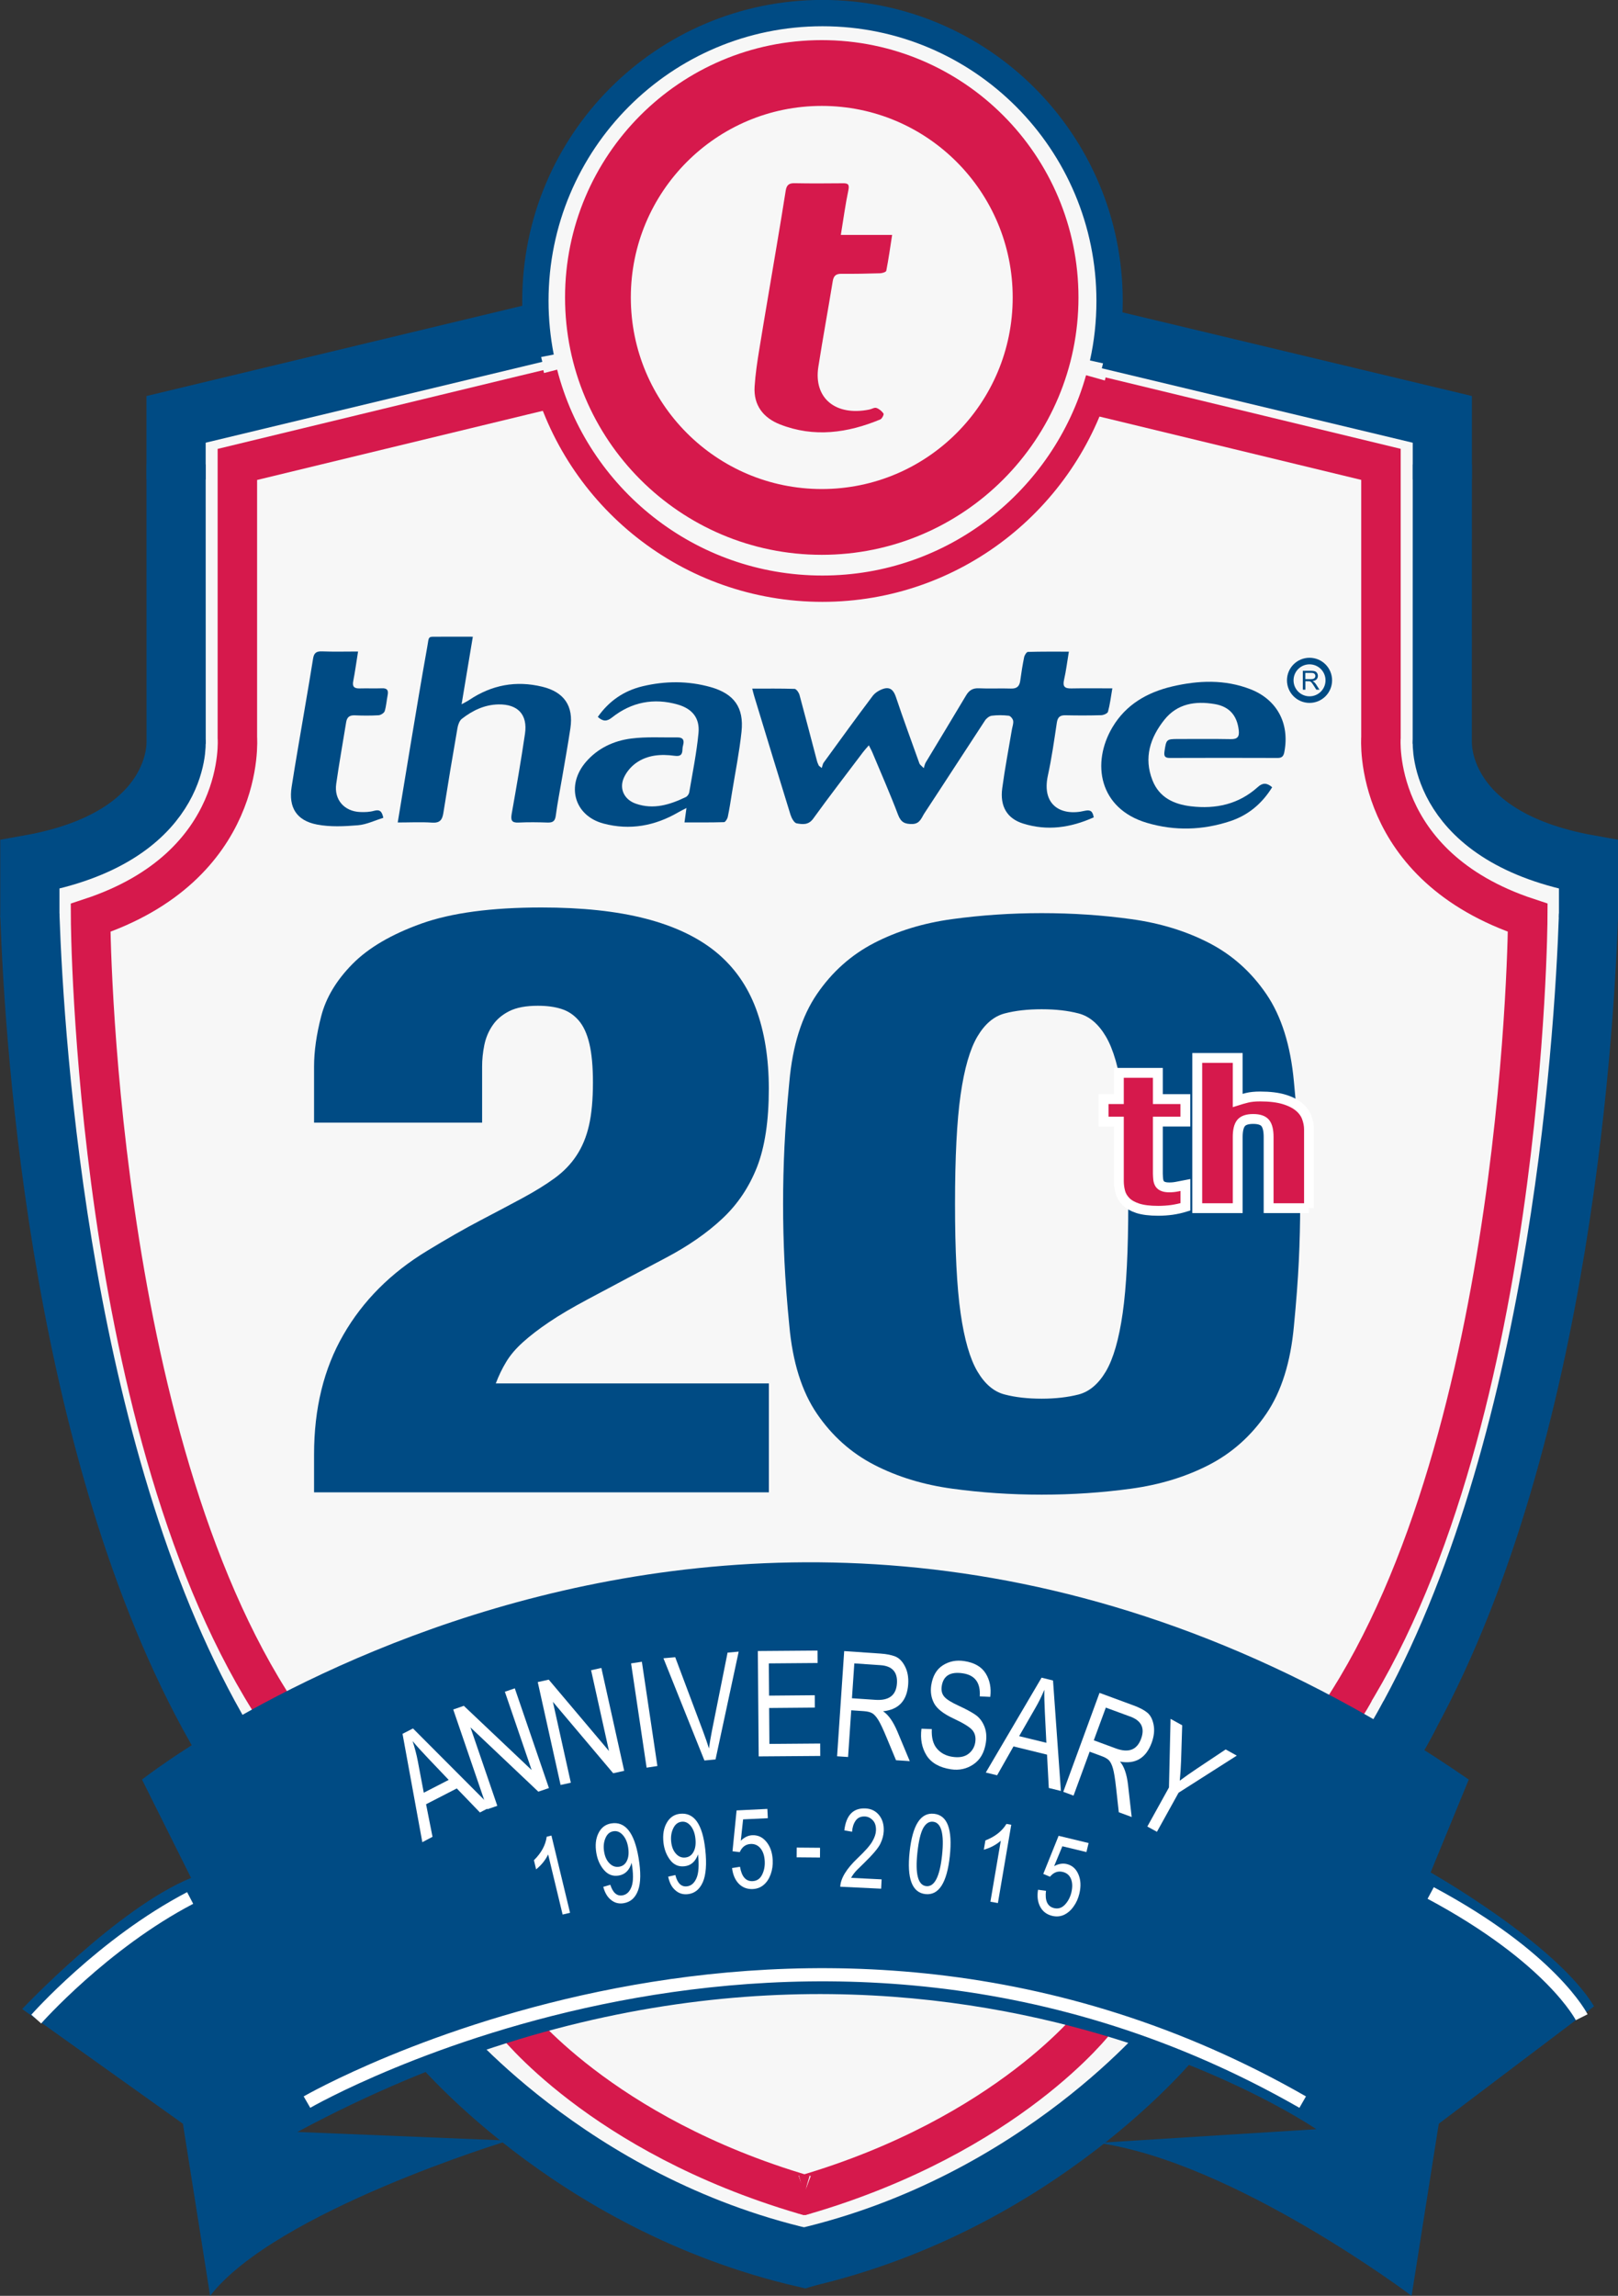 <?xml version="1.0" encoding="utf-8"?>
<!-- Generator: Adobe Illustrator 22.1.0, SVG Export Plug-In . SVG Version: 6.00 Build 0)  -->
<svg version="1.1" id="Layer_1" xmlns="http://www.w3.org/2000/svg" xmlns:xlink="http://www.w3.org/1999/xlink" x="0px" y="0px"
	 width="246px" height="349px" viewBox="0 0 246 349" style="enable-background:new 0 0 246 349;" xml:space="preserve">
<rect x="0" y="0" width="246" height="349" fill="#333333" stroke="none"/>
<style type="text/css">
	.st0{fill:#F7F7F7;}
	.st1{fill-rule:evenodd;clip-rule:evenodd;fill:#004B84;}
	.st2{fill-rule:evenodd;clip-rule:evenodd;fill:#D6194C;}
	.st3{fill:#004B84;}
	.st4{fill-rule:evenodd;clip-rule:evenodd;fill:none;stroke:#004B84;stroke-miterlimit:10;}
	.st5{fill:#D6194C;stroke:#FFFFFF;stroke-width:1.5;stroke-miterlimit:10;}
	.st6{fill:none;stroke:#000000;stroke-width:4;stroke-miterlimit:10;}
	.st7{fill:none;stroke:#D6194C;stroke-width:4;stroke-miterlimit:10;}
	.st8{fill:none;stroke:#004B84;stroke-width:4;stroke-miterlimit:10;}
	.st9{fill:none;stroke:#D6194C;stroke-width:10;stroke-miterlimit:10;}
	.st10{fill:none;stroke:#000000;stroke-width:9;stroke-miterlimit:10;}
	.st11{fill:none;stroke:#004B84;stroke-width:9;stroke-miterlimit:10;}
	.st12{fill:none;stroke:#D6194C;stroke-width:6;stroke-miterlimit:10;}
	.st13{fill:none;stroke:#FFFFFF;stroke-width:2;stroke-miterlimit:10;}
	.st14{fill:#FFFFFF;}
</style>
<path class="st0" d="M121.12,343.21c0,0-120.51-37.35-115.61-211.97c0,0,23.55-5.23,21.27-26.4v-41.1l56-12.14
	c0,0-0.95,27.45,36.28,37.47c0,0,29.91,7.61,46.06-29.9l1.93-7.57l50.57,11.74l1.66,49.73c0,0,8.73,18.76,21.43,18.76
	c0,0,4.67,174.72-118.34,211.37"/>
<ellipse class="st0" cx="124.68" cy="46.69" rx="43.28" ry="44.7"/>
<path class="st1" d="M166.29,124.25c-3.52,1.58-7.06,2.09-10.71,0.95c-2.46-0.76-3.57-2.61-3.2-5.38c0.4-2.99,0.97-5.95,1.47-8.93
	c0.08-0.45,0.26-0.91,0.19-1.33c-0.05-0.29-0.41-0.73-0.67-0.76c-0.86-0.1-1.74-0.11-2.59,0c-0.37,0.05-0.81,0.4-1.03,0.74
	c-3.08,4.69-6.12,9.41-9.21,14.1c-0.44,0.67-0.66,1.59-1.82,1.62c-1.12,0.02-1.73-0.23-2.17-1.38c-1.21-3.21-2.6-6.34-3.92-9.51
	c-0.12-0.3-0.29-0.58-0.53-1.07c-0.38,0.44-0.65,0.72-0.88,1.03c-2.54,3.37-5.12,6.71-7.59,10.13c-0.73,1-1.65,0.85-2.51,0.7
	c-0.38-0.07-0.77-0.8-0.93-1.3c-1.85-5.97-3.67-11.96-5.49-17.94c-0.11-0.35-0.19-0.7-0.33-1.24c2.25,0,4.35-0.03,6.44,0.04
	c0.27,0.01,0.65,0.57,0.75,0.93c0.91,3.34,1.77,6.7,2.66,10.05c0.06,0.24,0.18,0.47,0.28,0.7c0.15,0.12,0.29,0.23,0.44,0.35
	c0.1-0.29,0.14-0.63,0.32-0.86c2.46-3.38,4.91-6.77,7.43-10.11c0.38-0.5,1.05-0.9,1.67-1.09c0.99-0.29,1.51,0.24,1.85,1.25
	c1.13,3.39,2.38,6.75,3.58,10.12c0.05,0.13,0.16,0.24,0.66,0.71c0.1-0.28,0.14-0.6,0.29-0.85c2.04-3.39,4.1-6.77,6.12-10.17
	c0.47-0.8,1.02-1.17,1.99-1.12c1.61,0.08,3.24-0.02,4.85,0.04c0.9,0.03,1.3-0.33,1.42-1.2c0.16-1.2,0.35-2.39,0.59-3.57
	c0.06-0.3,0.37-0.79,0.57-0.8c2.02-0.06,4.03-0.04,6.23-0.04c-0.26,1.55-0.42,2.93-0.73,4.27c-0.25,1.07,0.13,1.34,1.12,1.32
	c2.02-0.04,4.04-0.01,6.22-0.01c-0.22,1.3-0.36,2.45-0.66,3.55c-0.07,0.26-0.66,0.52-1.03,0.53c-1.8,0.05-3.61,0.05-5.42,0.01
	c-0.82-0.02-1.2,0.26-1.33,1.13c-0.4,2.68-0.78,5.38-1.36,8.03c-0.98,4.5,2,6.23,5.62,5.36
	C165.82,123.06,166.13,123.34,166.29,124.25z"/>
<path class="st1" d="M60.47,125.03c0.68-4.13,1.32-8.03,1.97-11.93c0.82-4.91,1.63-9.81,2.51-14.71c0.32-1.81,0.02-1.58,1.88-1.6
	c1.64-0.01,3.28,0,5.06,0c-0.57,3.43-1.11,6.68-1.71,10.27c0.59-0.33,0.9-0.47,1.17-0.66c3.41-2.28,7.1-2.98,11.09-2.01
	c3.34,0.81,4.79,2.93,4.28,6.33c-0.37,2.46-0.81,4.91-1.23,7.36c-0.33,1.97-0.73,3.93-0.99,5.91c-0.11,0.83-0.44,1.07-1.23,1.05
	c-1.47-0.05-2.94-0.07-4.4,0c-1.09,0.06-1.24-0.36-1.07-1.34c0.72-4.04,1.42-8.09,2.02-12.16c0.43-2.91-1.09-4.51-4.03-4.46
	c-2.12,0.04-3.94,0.92-5.57,2.19c-0.36,0.28-0.57,0.88-0.66,1.37c-0.75,4.31-1.47,8.62-2.15,12.94c-0.17,1.08-0.55,1.55-1.73,1.47
	C64,124.94,62.32,125.03,60.47,125.03z"/>
<path class="st1" d="M193.42,119.67c-1.55,2.51-3.66,4.26-6.38,5.16c-4.18,1.38-8.42,1.51-12.65,0.26
	c-7.32-2.16-8.49-9.11-5.24-14.56c2.05-3.44,5.29-5.29,9.08-6.18c3.98-0.93,7.99-1.09,11.88,0.42c4.08,1.59,5.99,5.24,5.16,9.55
	c-0.12,0.63-0.36,0.9-1.02,0.9c-5.45-0.02-10.91-0.02-16.36,0c-0.78,0-0.95-0.26-0.84-1.01c0.27-1.81,0.29-1.87,2.07-1.87
	c2.67,0,5.34-0.03,8.01,0.02c1.02,0.02,1.32-0.37,1.21-1.35c-0.25-2.22-1.41-3.6-3.65-3.98c-2.94-0.5-5.7-0.08-7.67,2.4
	c-2.15,2.71-3.15,5.76-1.8,9.18c1.03,2.63,3.26,3.65,5.85,3.96c3.79,0.45,7.27-0.31,10.18-2.94
	C191.97,118.98,192.6,118.97,193.42,119.67z"/>
<path class="st1" d="M90.89,108.98c1.72-2.44,3.97-3.97,6.78-4.65c3.46-0.83,6.94-0.85,10.38,0.12c3.56,1.01,5.08,3.1,4.69,6.78
	c-0.33,3.11-0.95,6.18-1.45,9.27c-0.2,1.23-0.38,2.46-0.64,3.68c-0.06,0.3-0.37,0.79-0.57,0.8c-1.98,0.06-3.95,0.04-6.01,0.04
	c0.1-0.73,0.18-1.31,0.3-2.19c-0.56,0.29-0.89,0.45-1.22,0.64c-3.57,2.08-7.38,2.79-11.4,1.72c-4.45-1.19-5.73-5.8-2.67-9.36
	c1.81-2.1,4.23-3.22,6.87-3.56c2.32-0.3,4.71-0.14,7.07-0.17c0.82-0.01,1.05,0.42,0.84,1.17c-0.06,0.22-0.1,0.45-0.1,0.67
	c-0.02,0.82-0.33,1.07-1.21,0.95c-2.05-0.28-4.11-0.14-5.85,1.1c-0.78,0.55-1.49,1.41-1.87,2.29c-0.71,1.67,0.11,3.29,1.84,3.89
	c2.69,0.94,5.19,0.16,7.61-1.01c0.23-0.11,0.46-0.44,0.51-0.7c0.51-3,1.12-6,1.41-9.02c0.22-2.28-0.94-3.7-3.16-4.34
	c-3.64-1.04-7.02-0.38-9.99,1.97C92.26,109.7,91.67,109.69,90.89,108.98z"/>
<path class="st1" d="M58.28,124.32c-1.3,0.4-2.55,1.02-3.85,1.13c-2.07,0.17-4.22,0.28-6.24-0.11c-3.11-0.6-4.34-2.6-3.85-5.72
	c0.64-4.13,1.38-8.25,2.07-12.37c0.4-2.38,0.82-4.75,1.19-7.13c0.13-0.83,0.47-1.13,1.33-1.1c1.79,0.07,3.59,0.02,5.51,0.02
	c-0.26,1.6-0.45,3.05-0.73,4.47c-0.18,0.89,0.15,1.16,0.99,1.14c1.13-0.03,2.26,0.02,3.38-0.02c0.78-0.03,1,0.3,0.86,1.03
	c-0.16,0.81-0.21,1.66-0.45,2.44c-0.09,0.29-0.6,0.61-0.94,0.63c-1.2,0.07-2.41,0.06-3.61,0.01c-0.78-0.03-1.18,0.26-1.31,1.04
	c-0.5,3.12-1.07,6.24-1.51,9.37c-0.35,2.41,1.22,4.2,3.65,4.29c0.71,0.03,1.45,0,2.12-0.19C57.75,123.02,58.07,123.34,58.28,124.32z
	"/>
<path class="st2" d="M127.84,35.71c2.62,0,5.08,0,7.8,0c-0.3,1.94-0.55,3.71-0.89,5.45c-0.04,0.19-0.6,0.37-0.93,0.38
	c-1.95,0.06-3.91,0.1-5.86,0.08c-0.83-0.01-1.21,0.27-1.35,1.12c-0.71,4.35-1.51,8.68-2.19,13.03c-0.74,4.75,2.61,7.52,7.74,6.49
	c0.37-0.07,0.78-0.35,1.08-0.25c0.42,0.14,0.84,0.49,1.09,0.86c0.09,0.14-0.23,0.78-0.49,0.89c-4.98,2.07-10.08,2.78-15.24,0.76
	c-2.53-0.99-4.05-2.9-3.87-5.75c0.12-1.91,0.41-3.82,0.72-5.71c0.84-5.17,1.74-10.33,2.6-15.49c0.48-2.86,0.96-5.72,1.41-8.59
	c0.13-0.82,0.47-1.15,1.33-1.13c2.44,0.05,4.89,0.03,7.33,0.01c0.75-0.01,1.06,0.11,0.87,1.04
	C128.53,31.07,128.24,33.27,127.84,35.71z"/>
<g>
	<path class="st3" d="M47.75,170.64v-8.5c0-2.32,0.36-4.88,1.09-7.68c0.72-2.79,2.3-5.43,4.73-7.9c2.43-2.47,5.92-4.52,10.49-6.16
		c4.56-1.63,10.65-2.45,18.26-2.45c6.16,0,11.43,0.56,15.81,1.69c4.38,1.13,7.95,2.82,10.71,5.07c2.75,2.25,4.78,5.12,6.09,8.61
		c1.3,3.49,1.96,7.55,1.96,12.2c0,4.87-0.6,8.82-1.79,11.88c-1.2,3.05-2.95,5.67-5.27,7.84c-2.32,2.18-5.2,4.18-8.64,5.99
		c-3.44,1.82-7.41,3.92-11.9,6.32c-2.32,1.24-4.26,2.38-5.81,3.43c-1.56,1.05-2.88,2.07-3.97,3.05c-1.09,0.98-1.94,1.98-2.55,3
		c-0.62,1.02-1.14,2.11-1.58,3.27h41.52v16.56H47.75v-5.77c0-6.97,1.48-13.04,4.46-18.19c2.97-5.16,7.21-9.41,12.72-12.75
		c2.97-1.81,5.67-3.36,8.1-4.63c2.43-1.27,4.58-2.41,6.47-3.43c1.88-1.02,3.5-2.02,4.84-3c1.34-0.98,2.45-2.12,3.31-3.43
		c0.87-1.31,1.5-2.83,1.9-4.58c0.4-1.74,0.6-3.92,0.6-6.54c0-2.4-0.18-4.36-0.54-5.88c-0.36-1.53-0.91-2.71-1.63-3.54
		c-0.72-0.83-1.59-1.42-2.61-1.74c-1.02-0.33-2.21-0.49-3.59-0.49c-1.81,0-3.26,0.27-4.35,0.82c-1.09,0.55-1.94,1.27-2.55,2.18
		c-0.62,0.91-1.03,1.91-1.25,3c-0.22,1.09-0.33,2.18-0.33,3.27v8.5H47.75z"/>
</g>
<g>
	<path class="st3" d="M144.77,226.3c-4.39-0.6-8.34-1.81-11.85-3.62c-3.51-1.81-6.41-4.4-8.71-7.77c-2.3-3.37-3.7-7.83-4.2-13.37
		c-0.36-3.62-0.6-6.89-0.74-9.8c-0.14-2.91-0.21-5.82-0.21-8.73c0-2.91,0.07-5.82,0.21-8.73c0.14-2.91,0.39-6.18,0.74-9.8
		c0.49-5.54,1.89-9.99,4.2-13.37c2.3-3.37,5.21-5.96,8.71-7.77c3.51-1.81,7.45-3.02,11.85-3.62c4.39-0.6,8.92-0.91,13.6-0.91
		c4.67,0,9.21,0.3,13.6,0.91c4.39,0.6,8.34,1.81,11.85,3.62c3.51,1.81,6.41,4.4,8.71,7.77c2.3,3.37,3.7,7.83,4.2,13.37
		c0.35,3.62,0.6,6.89,0.74,9.8c0.14,2.91,0.21,5.82,0.21,8.73c0,2.91-0.07,5.82-0.21,8.73c-0.14,2.91-0.39,6.18-0.74,9.8
		c-0.5,5.54-1.9,9.99-4.2,13.37c-2.3,3.37-5.21,5.96-8.71,7.77c-3.51,1.81-7.46,3.02-11.85,3.62c-4.39,0.6-8.92,0.91-13.6,0.91
		C153.69,227.21,149.16,226.9,144.77,226.3z M164,211.98c1.63-0.43,3.01-1.6,4.14-3.51c1.13-1.92,1.98-4.86,2.55-8.84
		c0.57-3.98,0.85-9.51,0.85-16.61c0-7.1-0.28-12.64-0.85-16.61c-0.57-3.98-1.42-6.92-2.55-8.84c-1.13-1.92-2.52-3.09-4.14-3.51
		c-1.63-0.43-3.51-0.64-5.63-0.64c-2.13,0-4,0.21-5.63,0.64c-1.63,0.43-3.01,1.6-4.14,3.51c-1.13,1.92-1.98,4.86-2.55,8.84
		c-0.57,3.98-0.85,9.52-0.85,16.61c0,7.1,0.28,12.64,0.85,16.61c0.57,3.98,1.42,6.92,2.55,8.84c1.13,1.92,2.51,3.09,4.14,3.51
		c1.63,0.43,3.51,0.64,5.63,0.64C160.49,212.62,162.37,212.4,164,211.98z"/>
</g>
<path class="st4" d="M202.03,103.42c0,1.62-1.31,2.93-2.93,2.93c-1.62,0-2.93-1.31-2.93-2.93c0-1.62,1.31-2.93,2.93-2.93
	C200.72,100.49,202.03,101.8,202.03,103.42z"/>
<g>
	<g>
		<path class="st3" d="M198.08,104.85v-2.88h1.27c0.26,0,0.45,0.03,0.58,0.08c0.13,0.05,0.24,0.14,0.32,0.27
			c0.08,0.13,0.12,0.28,0.12,0.43c0,0.2-0.07,0.38-0.2,0.52c-0.13,0.14-0.34,0.23-0.61,0.27c0.1,0.05,0.18,0.1,0.23,0.14
			c0.11,0.1,0.22,0.23,0.32,0.38l0.5,0.78h-0.48l-0.38-0.6c-0.11-0.17-0.2-0.3-0.27-0.4c-0.07-0.09-0.14-0.16-0.19-0.19
			c-0.06-0.04-0.11-0.06-0.17-0.08c-0.04-0.01-0.11-0.01-0.21-0.01h-0.44v1.28H198.08z M198.46,103.24h0.82
			c0.17,0,0.31-0.02,0.41-0.05c0.1-0.04,0.17-0.09,0.22-0.17c0.05-0.08,0.08-0.17,0.08-0.26c0-0.14-0.05-0.25-0.15-0.34
			c-0.1-0.09-0.25-0.13-0.47-0.13h-0.91V103.24z"/>
	</g>
</g>
<g>
	<path class="st5" d="M176.1,179.33c0.04,0.27,0.12,0.48,0.24,0.66c0.13,0.17,0.31,0.3,0.54,0.38c0.23,0.09,0.54,0.13,0.92,0.13
		c0.4,0,0.8-0.04,1.23-0.13c0.42-0.09,0.82-0.17,1.2-0.24v3.33c-0.68,0.21-1.37,0.36-2.05,0.46c-0.68,0.09-1.38,0.14-2.08,0.14
		c-1.29,0-2.33-0.13-3.11-0.38c-0.78-0.26-1.39-0.6-1.81-1.03c-0.42-0.43-0.71-0.91-0.85-1.44c-0.14-0.53-0.22-1.08-0.22-1.65v-9.06
		h-2.32v-3.42h2.32v-3.99h5.93v3.99h4.18v3.42h-4.18v7.92C176.05,178.76,176.07,179.07,176.1,179.33z"/>
	<path class="st5" d="M199.03,183.66h-6.15v-10.82c0-0.99-0.17-1.69-0.5-2.11c-0.33-0.42-0.95-0.63-1.85-0.63
		c-0.9,0-1.51,0.21-1.85,0.63c-0.33,0.42-0.5,1.12-0.5,2.11v10.82h-6.15v-22.84h6.15v6.46c0.41-0.13,0.88-0.27,1.42-0.4
		c0.53-0.13,1.19-0.2,1.98-0.2c1.47,0,2.69,0.15,3.65,0.44c0.96,0.29,1.72,0.68,2.28,1.15c0.56,0.47,0.95,1.01,1.17,1.61
		c0.22,0.6,0.34,1.2,0.34,1.81V183.66z"/>
</g>
<path class="st6" d="M81.87,55.18"/>
<path class="st6" d="M82.26,54.28"/>
<path class="st6" d="M82.26,54.44"/>
<path class="st7" d="M167.05,57.58c-5.18,18.38-22.03,31.91-42.01,31.91c-20.33,0-37.42-13.94-42.27-32.8"/>
<path class="st8" d="M82.23,54.28c-0.54-2.76-0.83-5.62-0.83-8.54c0-24.16,19.54-43.75,43.65-43.75c24.11,0,43.65,19.59,43.65,43.75
	c0,3.26-0.35,6.43-1.03,9.49"/>
<ellipse class="st9" cx="124.94" cy="45.22" rx="34.03" ry="34.12"/>
<path class="st10" d="M82.49,50.63"/>
<path class="st10" d="M217.62,116.04"/>
<path class="st10" d="M238.86,129.49"/>
<path class="st11" d="M122.21,343.21c35.89-8.3,56.37-33.66,56.37-33.66s29.37-35.44,35.82-49"/>
<path class="st12" d="M122.21,333.6c0.08,0.03,0.13,0.04,0.13,0.04c31.07-9.13,44.32-26.57,44.32-26.57s33.35-38.76,39.24-49.9"/>
<g>
	<g>
		<path class="st11" d="M4.54,139.02C5.23,159.21,9.36,223,33.99,264.68c0,0,23.42,36.3,31.93,44.88c0,0,20.48,25.36,56.37,33.66
			c0,0,0.23-0.07,0.67-0.21"/>
		<polyline class="st11" points="81.4,50.63 26.77,63.75 26.77,72.88 		"/>
		<line class="st11" x1="26.77" y1="70.6" x2="26.78" y2="113.08"/>
		<path class="st11" d="M26.77,112.74c0,0,0.9,14.53-22.23,18.68v8.03"/>
	</g>
</g>
<path class="st12" d="M168.66,60.6l-1.27-0.31l42.57,10.3v41.52c0,0-1.53,19.52,22.32,27.4c0,0-0.37,78.68-28.54,121.04"/>
<g>
	<g>
		<path class="st11" d="M241.52,139.02c-0.69,20.18-4.81,83.97-29.44,125.65"/>
		<polyline class="st11" points="168.57,51.61 219.29,63.75 219.29,72.88 		"/>
		<line class="st11" x1="219.29" y1="70.6" x2="219.28" y2="113.08"/>
		<path class="st11" d="M219.29,112.74c0,0-0.9,14.53,22.23,18.68v8.03"/>
	</g>
</g>
<path class="st12" d="M83.31,59.18l-3.71,0.89L36.09,70.6v41.52c0,0,1.53,19.52-22.32,27.4c0,0,0.37,78.68,28.54,121.04
	c0,0,21.4,37.92,35.62,46.5c0,0,13.25,17.44,44.32,26.57c0,0,0.04-0.01,0.13-0.04"/>
<path class="st3" d="M21.59,270.52c0,0,94.03-74.32,201.72,0l-5.8,14.12c0,0,19.05,10.76,24.85,20.35l-23.61,17.85L214.62,349
	c0,0-26.99-20.35-47.7-23.25l33.21-2.08c0,0-67.52-46.5-154.92,0.42l32.1,1.31c0,0-35.42,10.73-45.36,23.6l-4.14-26.16L3.37,305.4
	c0,0,14.5-15.36,25.68-19.93L21.59,270.52z"/>
<path class="st13" d="M5.51,306.93c0,0,10.15-11.49,23.4-18.41"/>
<path class="st13" d="M202.33,321.46"/>
<path class="st13" d="M240.48,306.65c0,0-4.53-9.03-22.96-18.89"/>
<path class="st13" d="M46.67,319.55c0,0,75.39-43.56,151.39,0"/>
<g>
	<path class="st14" d="M86.67,290.77l-1.13,0.27l-2.2-9.14c-0.42,0.88-1.04,1.63-1.83,2.27l-0.33-1.39c1.12-1.1,1.77-2.3,1.94-3.57
		l0.72-0.18L86.67,290.77z"/>
	<path class="st14" d="M91.72,286.83l1.07-0.32c0.39,1.22,1.01,1.76,1.86,1.61c0.64-0.11,1.1-0.56,1.38-1.35
		c0.28-0.79,0.28-1.99,0-3.6c-0.33,1.13-0.99,1.78-1.95,1.94c-0.89,0.15-1.64-0.13-2.25-0.84c-0.61-0.71-0.99-1.57-1.16-2.57
		c-0.2-1.18-0.1-2.19,0.32-3.03c0.41-0.84,1.05-1.33,1.92-1.48c2.13-0.36,3.52,1.36,4.17,5.18c0.37,2.18,0.35,3.84-0.06,4.97
		c-0.41,1.14-1.14,1.79-2.17,1.97c-0.73,0.13-1.37-0.03-1.92-0.47C92.37,288.42,91.97,287.75,91.72,286.83z M95.5,280.8
		c-0.13-0.79-0.41-1.41-0.83-1.87c-0.42-0.46-0.89-0.64-1.42-0.55c-0.55,0.09-0.96,0.45-1.21,1.07c-0.26,0.62-0.32,1.32-0.18,2.1
		c0.13,0.74,0.4,1.31,0.83,1.73c0.43,0.42,0.91,0.58,1.46,0.49c0.55-0.09,0.95-0.41,1.19-0.96C95.58,282.28,95.63,281.61,95.5,280.8
		z"/>
	<path class="st14" d="M101.59,285.28l1.09-0.25c0.31,1.24,0.9,1.82,1.76,1.72c0.65-0.07,1.13-0.49,1.46-1.26
		c0.33-0.77,0.4-1.97,0.23-3.6c-0.4,1.11-1.09,1.71-2.07,1.81c-0.9,0.1-1.63-0.23-2.19-0.98c-0.56-0.75-0.89-1.63-1-2.64
		c-0.13-1.19,0.04-2.19,0.51-3c0.46-0.81,1.13-1.26,2.01-1.36c2.15-0.23,3.42,1.58,3.84,5.43c0.24,2.2,0.11,3.85-0.37,4.96
		c-0.49,1.11-1.25,1.72-2.29,1.83c-0.74,0.08-1.37-0.12-1.89-0.59C102.14,286.9,101.78,286.2,101.59,285.28z M105.73,279.49
		c-0.08-0.79-0.32-1.43-0.71-1.92c-0.39-0.48-0.85-0.7-1.38-0.64c-0.56,0.06-0.99,0.39-1.28,1c-0.29,0.6-0.4,1.3-0.31,2.08
		c0.08,0.74,0.32,1.34,0.72,1.78c0.4,0.45,0.88,0.64,1.43,0.58c0.56-0.06,0.97-0.35,1.25-0.88
		C105.73,280.97,105.82,280.3,105.73,279.49z"/>
	<path class="st14" d="M111.3,283.97l1.21-0.19c0.25,1.5,0.89,2.23,1.92,2.18c0.64-0.03,1.12-0.35,1.43-0.96
		c0.31-0.61,0.45-1.3,0.41-2.06c-0.04-0.83-0.25-1.48-0.64-1.96c-0.38-0.47-0.89-0.7-1.5-0.67c-0.76,0.04-1.31,0.45-1.66,1.24
		l-1.1-0.13l0.62-6.21l4.68-0.23l0.07,1.41l-3.76,0.18l-0.35,3.25c0.54-0.53,1.12-0.81,1.74-0.84c0.85-0.04,1.57,0.29,2.15,1
		c0.59,0.71,0.9,1.63,0.96,2.75c0.04,0.78-0.06,1.5-0.3,2.17c-0.24,0.67-0.58,1.21-1.05,1.61c-0.46,0.4-1.02,0.62-1.67,0.65
		c-0.85,0.04-1.56-0.23-2.13-0.8C111.78,285.8,111.43,285,111.3,283.97z"/>
	<path class="st14" d="M121.12,282.34l0.01-1.48l3.55,0.03l-0.01,1.48L121.12,282.34z"/>
	<path class="st14" d="M134.04,285.69l-0.07,1.42l-6.22-0.3c0.06-1.28,0.94-2.72,2.62-4.32c1.16-1.1,1.92-1.96,2.26-2.57
		c0.35-0.6,0.53-1.15,0.55-1.63c0.03-0.67-0.12-1.2-0.47-1.57c-0.35-0.37-0.75-0.57-1.2-0.59c-0.64-0.03-1.11,0.19-1.43,0.65
		c-0.32,0.47-0.49,1.02-0.53,1.67l-1.18-0.21c0.28-2.31,1.35-3.42,3.22-3.33c0.87,0.04,1.55,0.38,2.07,1.02
		c0.51,0.64,0.75,1.45,0.7,2.45c-0.03,0.6-0.19,1.22-0.5,1.87c-0.3,0.65-1.14,1.65-2.52,2.99l-1.04,1.02
		c-0.35,0.35-0.65,0.75-0.9,1.2L134.04,285.69z"/>
	<path class="st14" d="M138.3,281.5c0.44-4.07,1.67-6,3.71-5.78c2.04,0.22,2.83,2.36,2.4,6.44c-0.44,4.06-1.67,5.99-3.71,5.77
		C138.67,287.7,137.86,285.56,138.3,281.5z M139.48,281.63c-0.35,3.26,0.1,4.96,1.35,5.09c1.25,0.13,2.05-1.43,2.4-4.69
		c0.35-3.26-0.11-4.96-1.36-5.1c-0.61-0.07-1.11,0.26-1.51,0.97C139.97,278.62,139.67,279.86,139.48,281.63z"/>
	<path class="st14" d="M151.72,289.29l-1.14-0.2l1.58-9.27c-0.74,0.64-1.6,1.09-2.58,1.36l0.24-1.41c1.47-0.57,2.53-1.41,3.2-2.51
		l0.73,0.13L151.72,289.29z"/>
	<path class="st14" d="M157.82,287.27l1.21,0.16c-0.18,1.51,0.23,2.39,1.23,2.63c0.63,0.15,1.17-0.02,1.65-0.52
		c0.47-0.5,0.8-1.12,0.98-1.86c0.19-0.81,0.17-1.49-0.06-2.06c-0.23-0.56-0.65-0.92-1.25-1.06c-0.74-0.18-1.39,0.06-1.94,0.73
		l-1.02-0.43l2.33-5.79l4.56,1.1l-0.33,1.37l-3.66-0.88l-1.25,3.02c0.67-0.36,1.3-0.46,1.91-0.32c0.83,0.2,1.42,0.72,1.78,1.57
		c0.36,0.84,0.41,1.81,0.15,2.91c-0.18,0.76-0.48,1.43-0.9,2c-0.41,0.58-0.9,0.99-1.45,1.25c-0.55,0.25-1.15,0.3-1.78,0.15
		c-0.83-0.2-1.44-0.66-1.82-1.37C157.77,289.15,157.66,288.29,157.82,287.27z"/>
</g>
<g>
	<path class="st14" d="M64.21,280.04l-3.01-16.47l1.59-0.82l11.87,11.9l-1.69,0.87l-3.52-3.65l-4.67,2.4l0.98,4.95L64.21,280.04z
		 M64.43,272.52l3.79-1.95l-3.19-3.35c-0.97-1.02-1.74-1.87-2.3-2.55c0.33,1.02,0.6,2.03,0.79,3.03L64.43,272.52z"/>
	<path class="st14" d="M74.1,275.03l-5.19-15.16l1.61-0.56l10.31,9.76l-4.07-11.9l1.51-0.52l5.19,15.16l-1.61,0.55l-10.32-9.77
		l4.08,11.92L74.1,275.03z"/>
	<path class="st14" d="M85.23,271.34l-3.47-15.64l1.67-0.37l9.16,10.85l-2.72-12.28l1.56-0.35l3.47,15.64l-1.67,0.37l-9.17-10.86
		l2.73,12.3L85.23,271.34z"/>
	<path class="st14" d="M98.31,268.71l-2.36-15.85l1.64-0.25l2.36,15.85L98.31,268.71z"/>
	<path class="st14" d="M107.1,267.62l-6.23-15.54l1.79-0.16l4.25,11.32c0.36,0.96,0.65,1.81,0.88,2.55c0.11-0.81,0.26-1.7,0.45-2.67
		l2.38-11.9l1.69-0.15l-3.52,16.39L107.1,267.62z"/>
	<path class="st14" d="M115.35,267l-0.13-16.02l9.08-0.07l0.01,1.89l-7.42,0.06l0.04,4.9l6.95-0.06l0.01,1.88l-6.95,0.06l0.04,5.46
		l7.72-0.06l0.01,1.89L115.35,267z"/>
	<path class="st14" d="M127.27,266.98l1.08-15.99l5.56,0.38c0.88,0.06,1.62,0.21,2.21,0.44c0.59,0.24,1.08,0.74,1.47,1.5
		c0.4,0.77,0.56,1.67,0.49,2.72c-0.17,2.49-1.44,3.86-3.82,4.11c0.81,0.52,1.53,1.55,2.18,3.08l1.88,4.5l-2.09-0.14l-1.43-3.44
		c-0.53-1.28-0.95-2.17-1.26-2.67c-0.31-0.5-0.62-0.85-0.91-1.02c-0.29-0.18-0.72-0.29-1.29-0.33l-1.92-0.13l-0.48,7.1
		L127.27,266.98z M129.53,258.16l3.57,0.24c2.06,0.14,3.15-0.69,3.27-2.49c0.12-1.73-0.72-2.66-2.51-2.78l-3.97-0.27L129.53,258.16z
		"/>
	<path class="st14" d="M140.1,262.79l1.57,0.06c-0.06,1.27,0.19,2.26,0.77,2.95c0.58,0.69,1.36,1.11,2.35,1.26
		c1.03,0.16,1.85,0.01,2.44-0.44c0.59-0.45,0.94-1.05,1.05-1.78c0.11-0.75-0.04-1.36-0.45-1.84c-0.41-0.48-1.38-1.07-2.88-1.77
		c-1.52-0.71-2.49-1.48-2.93-2.3c-0.44-0.83-0.58-1.73-0.44-2.72c0.22-1.43,0.81-2.45,1.77-3.06c0.96-0.61,2.05-0.83,3.26-0.64
		c1.53,0.23,2.62,0.86,3.25,1.87c0.63,1.01,0.87,2.2,0.7,3.57l-1.6-0.08c0.14-2.05-0.71-3.22-2.56-3.5
		c-1.91-0.29-2.98,0.36-3.22,1.95c-0.1,0.64,0.03,1.17,0.37,1.58c0.34,0.42,1.08,0.88,2.21,1.4c1.11,0.51,1.96,0.97,2.54,1.37
		c0.58,0.4,1.03,0.97,1.34,1.71c0.31,0.74,0.4,1.58,0.25,2.54c-0.23,1.49-0.85,2.58-1.88,3.28c-1.03,0.7-2.17,0.95-3.43,0.76
		c-1.76-0.27-3-0.98-3.72-2.13C140.15,265.68,139.9,264.33,140.1,262.79z"/>
	<path class="st14" d="M149.88,269.45l8.48-14.42l1.74,0.43l1.2,16.79l-1.84-0.45l-0.27-5.07l-5.1-1.25l-2.49,4.39L149.88,269.45z
		 M154.95,263.92l4.14,1.01l-0.23-4.62c-0.07-1.41-0.1-2.55-0.08-3.44c-0.41,0.99-0.87,1.92-1.39,2.81L154.95,263.92z"/>
	<path class="st14" d="M161.66,272.38l5.51-15.04l5.23,1.93c0.83,0.31,1.5,0.65,1.99,1.04c0.5,0.39,0.83,1.01,1,1.86
		c0.17,0.85,0.07,1.76-0.29,2.75c-0.86,2.34-2.47,3.3-4.82,2.87c0.63,0.72,1.04,1.91,1.23,3.57l0.55,4.85l-1.96-0.72l-0.41-3.71
		c-0.15-1.38-0.31-2.35-0.47-2.92c-0.16-0.57-0.36-0.98-0.59-1.24c-0.23-0.25-0.61-0.48-1.15-0.67l-1.81-0.67l-2.45,6.68
		L161.66,272.38z M166.3,264.55l3.36,1.24c1.94,0.71,3.21,0.22,3.83-1.47c0.6-1.63,0.05-2.75-1.63-3.37l-3.73-1.37L166.3,264.55z"/>
	<path class="st14" d="M174.44,277.66l3.29-5.94l0.24-10.43l1.77,0.98l-0.17,5.43c-0.03,0.96-0.1,1.96-0.2,2.99
		c0.76-0.57,1.61-1.17,2.57-1.81l4.41-2.94l1.69,0.94l-8.85,5.64l-3.29,5.94L174.44,277.66z"/>
</g>
</svg>
